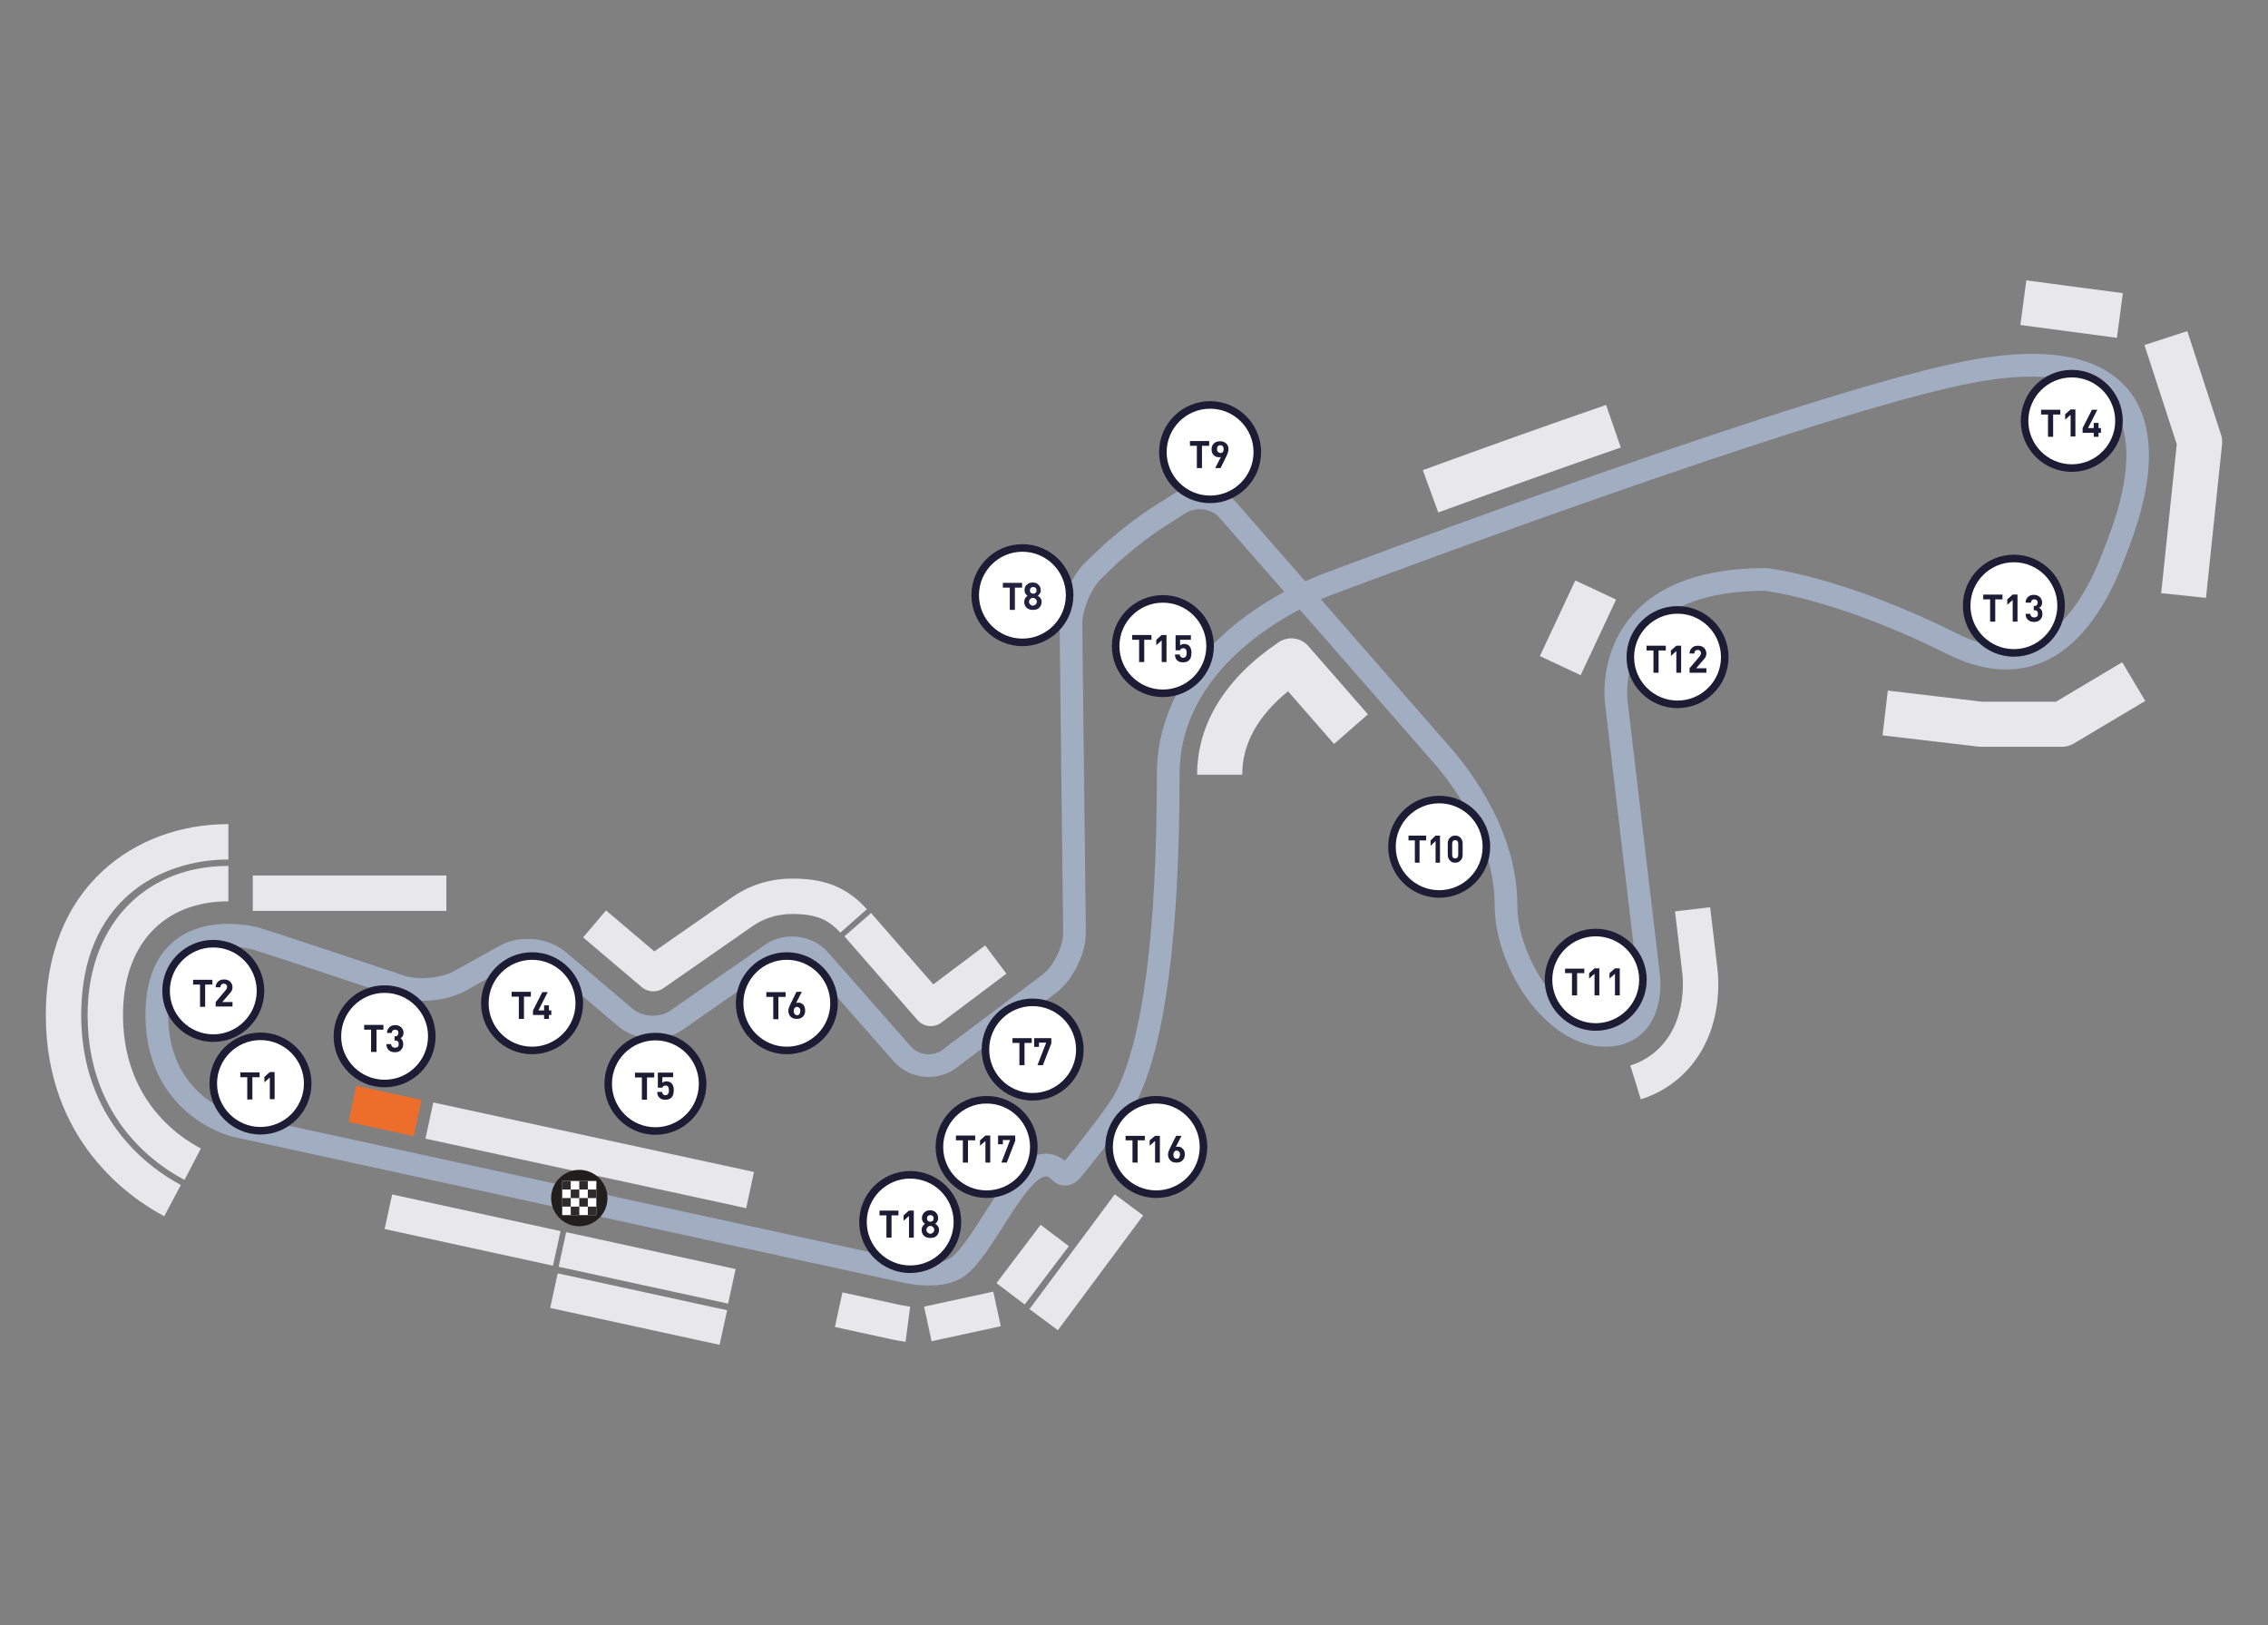 <svg xmlns="http://www.w3.org/2000/svg" id="Laag_1" data-name="Laag 1" viewBox="0 0 1072 768"><rect x="0" y="0" width="1072" height="768" fill="#808080" stroke="none"/><defs><style>.cls-1{isolation:isolate}.cls-2{fill:#2d2b2c}.cls-2,.cls-3,.cls-4,.cls-5,.cls-6,.cls-7,.cls-8,.cls-9{stroke-width:0}.cls-3{fill:#1c1c34}.cls-4{fill:#211e1e}.cls-5{fill:#212240}.cls-6{fill:#a1aec1}.cls-7{fill:#fff}.cls-8{fill:#e8e8eb}.cls-9{fill:#ed6e2a}</style></defs><path d="m204.796 521.023 151.6 32.86-3.707 17.103-151.6-32.86z" class="cls-8"/><path d="m168.41 513.139 30.815 6.679-3.707 17.103-30.815-6.68z" class="cls-9"/><g id="General_Admission" data-name="General Admission"><path d="M587.14 366.11h-21.29c0-23.96 13.33-45.61 38.56-62.61 4.45-3 10.44-2.22 13.97 1.82l28.2 32.27-16.03 14.01-21.75-24.89c-14.37 11.72-21.65 24.94-21.65 39.39ZM679.8 242.18l-7.29-20c30.45-11.1 59.6-21.47 86.62-30.81l6.96 20.12c-26.92 9.31-55.95 19.64-86.29 30.7ZM727.85 310.06l16.734-35.736 19.28 9.028-16.732 35.737zM974.69 352.92h-38.4c-.42 0-.83-.02-1.24-.07l-45.24-5.32 2.49-21.15 44.62 5.25h34.85l31.32-18.65 10.9 18.29-33.84 20.15c-1.65.98-3.53 1.5-5.45 1.5ZM1042.69 282.55l-21.18-2.22 7.37-70.37-15.27-46.89 20.25-6.59 15.97 49.05c.46 1.42.62 2.92.46 4.4l-7.6 72.62ZM954.959 153.583l2.812-21.103 45.627 6.08-2.812 21.103z" class="cls-8"/></g><g id="Stand"><path d="M87.22 557.59c-13.77-7.17-45.8-29.11-45.8-77.93 0-42.11 26.74-70.41 66.53-70.41v16.73c-30.72 0-49.8 20.57-49.8 53.68 0 39.66 25.73 57.33 36.8 63.09l-7.72 14.84ZM181.797 580.847l3.559-16.347 79.576 17.32-3.558 16.348zM264.058 598.674l3.555-16.348 80.088 17.418-3.556 16.348zM260.044 618.133l3.558-16.347 80.085 17.432-3.559 16.347zM428.03 634.1c-3.68-.49-6.52-1.09-7.88-1.41l-25.52-5.55 3.56-16.35 25.64 5.58c1.19.27 3.41.75 6.38 1.14l-2.18 16.59ZM775.53 519.51l-4.94-15.98c5.97-1.85 11.07-5.14 15.16-9.78 11.34-12.87 9.79-30.79 9.37-34.25l-3.4-28.77 16.61-1.96 3.4 28.74c.81 6.57 2.24 29.53-13.43 47.31a50.005 50.005 0 0 1-22.77 14.71ZM439.97 484.94c-2.34 0-4.66-.98-6.31-2.86l-34.53-39.57 12.6-11 29.42 33.71 24.5-18.42 10.05 13.37-30.72 23.09a8.33 8.33 0 0 1-5.02 1.68ZM308.78 468.52c-1.93 0-3.86-.67-5.41-1.98l-27.74-23.52 10.82-12.76 22.84 19.37 36.83-25.62c8.24-5.74 18.01-8.77 28.25-8.77 11.17 0 24.1 1.72 35.35 14.49l-12.55 11.06c-6.47-7.35-13.53-8.82-22.8-8.82-6.81 0-13.27 2-18.7 5.77l-42.11 29.29c-1.44 1-3.11 1.5-4.77 1.5ZM119.49 413.76h91.5v16.73h-91.5zM436.786 617.523l32.7-7.094 3.546 16.35-32.7 7.093zM486.598 618.692l40.303-54.247 13.43 9.977-40.303 54.247zM470.991 606.417l20.869-27.573 13.34 10.097-20.869 27.573z" class="cls-8"/><path d="M77.64 574.8c-16.84-8.93-55.99-36.07-55.99-95.14 0-28.42 9.38-52.03 27.14-68.27 15.44-14.13 36.45-21.91 59.16-21.91v16.73c-32.09 0-69.57 19.24-69.57 73.45 0 49.99 32.94 72.85 47.1 80.36l-7.84 14.78Z" class="cls-8"/></g><g id="Track"><path d="M439.02 607.53c-6.38 0-11.79-1.25-12.85-1.51l-316.69-68.91c-.58-.14-10.6-2.72-20.56-11.08-9.2-7.73-20.16-22.05-20.16-46.37 0-16.4 4.89-28.4 14.53-35.68 15.9-11.99 38.2-5.82 39.14-5.55 7.13 2.04 66.24 21.85 68.75 22.69 6.49 2.17 17.43 1.17 23.41-2.15l21.81-12.11c9.28-5.15 22.88-3.81 30.97 3.06l31.8 26.96c4.51 3.82 12.71 4.22 17.55.84l44.99-31.3c9.04-6.29 22.33-4.68 29.62 3.59l39.22 44.59c3.66 4.17 10.51 4.89 14.95 1.54l47.17-35.46c5.32-4 9.92-13.34 9.84-19.99l-1.68-145.49c-.11-9.83 5.36-22.86 12.45-29.66l6.41-6.14c6.26-6 17.31-14.69 24.62-19.36l10.38-6.63c9.19-5.88 22.56-4 29.79 4.19l32.44 37.13c5.55-2.54 9.18-3.81 9.53-3.92 9.31-3.52 232.63-87.75 306.28-100.86 35.58-6.34 60.19-1.56 73.18 14.17 12.93 15.66 13.07 41.4.39 74.42l-.8 2.13c-4.36 11.71-15.96 42.81-40.99 52.66-13.23 5.21-28.1 3.78-44.19-4.27-49.72-24.86-82.95-29.46-86.12-29.85-25.63.05-44.05 6.37-54.76 18.78-12.74 14.77-10.11 33.67-10.08 33.85l15.23 128.94c.08.6 1.93 16.05-6.8 25.96-4.63 5.25-11.13 7.92-19.31 7.92-27.52 0-52-37.3-52-66.7 0-26.95-14.77-50.51-27.16-65.53l-65-74.39c-21.35 11.25-56.79 36.23-56.79 78.08 0 75.65-6.85 127.63-20.35 154.5l-.24.48c-4.2 8.41-23.09 31.59-25.23 34.2-2.25 3.17-5.09 4.94-8.24 5-2.75-.02-4.95-1.32-6.2-2.73-1.75-1.73-2.77-1.6-3.16-1.57-5.36.57-13.74 13.76-19.86 23.39-5.92 9.31-11.5 18.11-17.55 23.05-4.9 4.01-11.72 5.1-17.68 5.1ZM107.8 447.31c-5.74 0-12.58 1.1-18.06 5.23-6.81 5.14-10.26 14.26-10.26 27.11 0 38.19 31.13 46.67 32.46 47.02l316.66 68.9c4.01.98 16.22 2.73 21.32-1.45 4.71-3.85 10.08-12.32 15.28-20.5 8.88-13.98 17.27-27.19 27.78-28.31 2.64-.28 6.43.13 10.35 3.29 5.92-7.26 20.93-26.15 24.01-32.31l.25-.5c12.75-25.36 19.21-75.72 19.21-149.69 0-27.97 13.87-53.36 40.12-73.44 7.02-5.37 14-9.67 20.1-12.98l-30.59-35.01c-3.78-4.29-11.1-5.32-15.95-2.23l-10.39 6.63c-6.71 4.28-17.23 12.56-22.97 18.06l-6.41 6.14c-4.95 4.75-9.23 14.94-9.15 21.8l1.68 145.49c.12 10.05-6.09 22.66-14.12 28.7l-47.16 35.46c-8.89 6.69-22.1 5.33-29.45-3.03l-39.22-44.58c-3.73-4.25-10.8-5.1-15.44-1.88l-44.99 31.3c-8.89 6.19-22.34 5.55-30.62-1.46l-31.8-26.96c-4.67-3.97-13.47-4.84-18.83-1.86l-21.81 12.11c-8.62 4.78-22.68 6.08-32.02 2.94-.61-.2-61.38-20.57-68.29-22.54-.12-.03-5.2-1.44-11.68-1.44Zm397.65 103.33v.01-.01ZM624.34 283.2l63.15 72.28c13.61 16.5 29.71 42.35 29.71 72.48 0 23.92 20.41 55.97 41.27 55.97 5.03 0 8.7-1.39 11.24-4.25 5.53-6.24 4.24-17.49 4.23-17.61l-15.21-128.79c-.13-.77-3.45-23.58 12.48-42.16 12.87-15.02 34.17-22.63 63.31-22.63.19 0 .37 0 .55.03 1.45.15 36.07 3.96 90.06 30.95 13.24 6.63 25.18 7.93 35.46 3.88 20.58-8.1 30.96-35.95 34.87-46.43l.84-2.23c11.21-29.2 11.68-51.24 1.35-63.75-10.21-12.36-32-15.97-63.03-10.44-72.68 12.94-302.21 99.52-304.52 100.39-.15.05-2.29.81-5.75 2.32Z" class="cls-6"/></g><g id="Fin_Start" data-name="Fin/Start"><path d="M287.13 566.21c0-7.36-5.97-13.33-13.32-13.33s-13.32 5.97-13.32 13.33 5.96 13.32 13.32 13.32 13.32-5.96 13.32-13.32Z" class="cls-4"/><g><path d="M265.73 558.13h16.14v16.14h-16.14z" class="cls-7"/><path d="M265.73 558.13h4.04v4.04h-4.04zM273.8 558.13h4.04v4.04h-4.04zM265.73 566.2h4.04v4.05h-4.04zM273.8 566.2h4.04v4.05h-4.04z" class="cls-2"/><path d="M277.84 562.18h4.05v4.04h-4.05zM269.77 562.18h4.05v4.04h-4.05zM277.84 570.25h4.05v4.04h-4.05zM269.77 570.25h4.05v4.04h-4.05z" class="cls-2"/></g></g><g><circle id="Ellipse_156" cx="483.26" cy="281.28" r="22.32" class="cls-7" data-name="Ellipse 156"/><path d="M483.26 305.38c-13.29 0-24.1-10.81-24.1-24.1s10.81-24.1 24.1-24.1 24.1 10.81 24.1 24.1-10.81 24.1-24.1 24.1Zm0-44.63c-11.32 0-20.53 9.21-20.53 20.53s9.21 20.53 20.53 20.53 20.53-9.21 20.53-20.53-9.21-20.53-20.53-20.53Z" class="cls-3"/></g><g class="cls-1"><path d="M482.97 277.72h-3.27v10.52h-2.42v-10.52h-3.27v-2.27h9.1v2.27h-.14ZM492.35 284.4c0 1.14-.43 2.13-1.14 2.84s-1.71 1-2.98 1c-1.14 0-2.13-.28-2.98-1-.71-.71-1.14-1.56-1.14-2.84 0-1.14.57-2.13 1.56-2.84-1-.71-1.42-1.56-1.42-2.7s.43-1.99 1.14-2.56c.71-.71 1.71-1 2.7-1 1.14 0 1.99.28 2.7 1s1.14 1.56 1.14 2.56c0 1.14-.43 1.99-1.42 2.7 1.28.71 1.85 1.71 1.85 2.84Zm-2.84 1.28c.28-.28.57-.71.57-1.28s-.14-.85-.57-1.28c-.28-.28-.71-.57-1.28-.57-.43 0-.85.14-1.28.57s-.57.71-.57 1.28.14.85.57 1.28c.28.28.71.57 1.28.57.57-.14 1-.28 1.28-.57Zm.43-6.68c0-.43-.14-.85-.43-1.14-.28-.28-.71-.43-1.14-.43s-.85.14-1.14.43c-.28.28-.43.71-.43 1.14s.14.85.43 1.14c.28.28.71.43 1.14.43s.85-.14 1.14-.43c.28-.28.43-.57.43-1.14Z" class="cls-5"/></g><g><circle id="Ellipse_159" cx="488.09" cy="496.03" r="22.32" class="cls-7" data-name="Ellipse 159"/><path d="M488.09 520.13c-13.29 0-24.1-10.81-24.1-24.1s10.81-24.1 24.1-24.1 24.1 10.81 24.1 24.1-10.81 24.1-24.1 24.1Zm0-44.63c-11.32 0-20.53 9.21-20.53 20.53s9.21 20.53 20.53 20.53 20.53-9.21 20.53-20.53-9.21-20.53-20.53-20.53Z" class="cls-3"/></g><g class="cls-1"><path d="M487.52 492.9h-3.27v10.52h-2.42V492.9h-3.27v-2.27h9.1v2.27h-.14ZM497.05 492.76l-4.12 10.66h-2.56l4.12-10.66h-3.41v1.99h-2.27v-4.12h8.1v2.13h.14Z" class="cls-3"/></g><g><circle id="Ellipse_150" cx="371.9" cy="474.14" r="22.32" class="cls-7" data-name="Ellipse 150"/><path d="M371.9 498.24c-13.29 0-24.1-10.81-24.1-24.1s10.81-24.1 24.1-24.1 24.1 10.81 24.1 24.1-10.81 24.1-24.1 24.1Zm0-44.63c-11.32 0-20.53 9.21-20.53 20.53s9.21 20.53 20.53 20.53 20.53-9.21 20.53-20.53-9.21-20.53-20.53-20.53Z" class="cls-3"/></g><g class="cls-1"><path d="M371.18 471.15h-3.27v10.52h-2.42v-10.52h-3.27v-2.27h9.1v2.27h-.14ZM380.57 477.69c0 1.28-.43 2.13-1.14 2.84s-1.71 1-2.84 1-2.13-.28-2.84-1-1.14-1.71-1.14-2.84c0-.85.43-1.99 1.14-3.41l2.7-5.54h2.56l-2.7 5.26c.28-.14.57-.14 1-.14.85 0 1.71.28 2.42 1 .57.85.85 1.71.85 2.84Zm-2.27 0c0-.57-.14-1-.43-1.28-.28-.28-.71-.57-1.14-.57s-.85.14-1.14.57c-.28.28-.43.85-.43 1.42s.14 1 .43 1.42c.28.28.71.57 1.14.57s.85-.14 1.14-.57c.28-.57.43-.99.43-1.56Z" class="cls-3"/></g><g><circle id="Ellipse_151" cx="680.25" cy="400.17" r="22.32" class="cls-7" data-name="Ellipse 151"/><path d="M680.25 424.28c-13.29 0-24.1-10.81-24.1-24.1s10.81-24.1 24.1-24.1 24.1 10.81 24.1 24.1-10.81 24.1-24.1 24.1Zm0-44.63c-11.32 0-20.53 9.21-20.53 20.53s9.21 20.53 20.53 20.53 20.53-9.21 20.53-20.53-9.21-20.53-20.53-20.53Z" class="cls-3"/></g><g class="cls-1"><path d="M673.97 397.19h-3v10.52h-2.22v-10.52h-3v-2.27h8.35v2.27h-.13ZM680.63 407.7h-2.09v-10.23l-2.35 2.27v-2.56l2.35-2.27h2.09v12.79ZM691.34 404.01c0 1.14-.39 2.13-1.04 2.7-.65.71-1.57 1-2.48 1-1.04 0-1.83-.28-2.48-1-.65-.71-1.04-1.56-1.04-2.7v-5.4c0-1.14.39-2.13 1.04-2.7.65-.71 1.57-1 2.48-1 1.04 0 1.83.28 2.48 1s1.04 1.56 1.04 2.7v5.4Zm-2.09 0v-5.26c0-.57-.13-1-.39-1.28s-.65-.43-1.04-.43-.78.14-1.04.43-.39.71-.39 1.28v5.26c0 .57.13 1 .39 1.28s.65.43 1.04.43.78-.14 1.04-.43.39-.71.39-1.28Z" class="cls-3"/></g><g><circle id="Ellipse_153" cx="309.79" cy="512.2" r="22.32" class="cls-7" data-name="Ellipse 153"/><path d="M309.79 536.31c-13.29 0-24.1-10.81-24.1-24.1s10.81-24.1 24.1-24.1 24.1 10.81 24.1 24.1-10.81 24.1-24.1 24.1Zm0-44.63c-11.32 0-20.53 9.21-20.53 20.53s9.21 20.53 20.53 20.53 20.53-9.21 20.53-20.53-9.21-20.53-20.53-20.53Z" class="cls-3"/></g><g class="cls-1"><path d="M309.22 509.22h-3.41v10.52h-2.42v-10.52h-3.27v-2.27h9.1v2.27ZM318.46 515.33c0 .71-.14 1.42-.28 1.99-.14.57-.43.99-.85 1.42-.71.71-1.56.99-2.84.99s-2.13-.28-2.84-.99c-.57-.57-1-1.42-1-2.7h2.27c.14.99.71 1.56 1.56 1.56.43 0 .85-.14 1.14-.43s.57-.99.57-1.85c0-1.56-.57-2.27-1.56-2.27-.85 0-1.28.28-1.56.99h-2.13v-7.11h7.25v2.13h-5.12v2.7c.43-.43 1.14-.71 1.85-.71 1 0 1.85.28 2.42.85.85.85 1.14 1.99 1.14 3.41Z" class="cls-3"/></g><g><circle id="Ellipse_154" cx="251.49" cy="474.14" r="22.32" class="cls-7" data-name="Ellipse 154"/><path d="M251.49 498.24c-13.29 0-24.1-10.81-24.1-24.1s10.81-24.1 24.1-24.1 24.1 10.81 24.1 24.1-10.81 24.1-24.1 24.1Zm0-44.63c-11.32 0-20.53 9.21-20.53 20.53s9.21 20.53 20.53 20.53 20.53-9.21 20.53-20.53-9.21-20.53-20.53-20.53Z" class="cls-3"/></g><g class="cls-1"><path d="M250.92 471.01h-3.27v10.52h-2.42v-10.52h-3.41v-2.27h9.1v2.27ZM260.59 479.68h-1.14v1.85h-2.27v-1.85h-5.26v-2.13l4.41-8.67h2.56l-4.41 8.67h2.7v-2.42h2.27v2.42h1.14v2.13Z" class="cls-3"/></g><g><circle id="Ellipse_155" cx="181.79" cy="489.76" r="22.32" class="cls-7" data-name="Ellipse 155"/><path d="M181.79 513.86c-13.29 0-24.1-10.81-24.1-24.1s10.81-24.1 24.1-24.1 24.1 10.81 24.1 24.1-10.81 24.1-24.1 24.1Zm0-44.63c-11.32 0-20.53 9.21-20.53 20.53s9.21 20.53 20.53 20.53 20.53-9.21 20.53-20.53-9.21-20.53-20.53-20.53Z" class="cls-3"/></g><g class="cls-1"><path d="M181.22 486.63h-3.27v10.52h-2.56v-10.52h-3.27v-2.27h9.1v2.27ZM190.6 493.45c0 1.28-.43 2.13-1.14 2.84s-1.71 1-2.84 1-2.13-.28-2.84-1c-.71-.57-1.14-1.56-1.14-2.84h2.27c0 .57.14 1 .57 1.28.28.28.71.43 1.28.43s.85-.14 1.28-.43c.28-.28.43-.71.43-1.28s-.14-1-.43-1.28-.71-.43-1.28-.43h-.28v-1.99h.28c.57 0 1-.14 1.14-.43.28-.28.43-.71.43-1.14 0-.57-.14-.85-.43-1.14s-.71-.43-1.14-.43-.85.14-1.14.43-.43.71-.43 1.14h-2.27c0-1.14.43-1.99 1.14-2.7s1.71-1 2.7-1c1.14 0 1.99.28 2.84 1 .71.71 1.14 1.56 1.14 2.56 0 1.28-.43 2.13-1.42 2.56.71.57 1.28 1.42 1.28 2.84Z" class="cls-3"/></g><g><circle id="Ellipse_156-2" cx="100.81" cy="468.29" r="22.32" class="cls-7" data-name="Ellipse 156"/><path d="M100.81 492.4c-13.29 0-24.1-10.81-24.1-24.1s10.81-24.1 24.1-24.1 24.1 10.81 24.1 24.1-10.81 24.1-24.1 24.1Zm0-44.63c-11.32 0-20.53 9.21-20.53 20.53s9.21 20.53 20.53 20.53 20.53-9.21 20.53-20.53-9.21-20.53-20.53-20.53Z" class="cls-3"/></g><g class="cls-1"><path d="M100.24 465.31h-3.27v10.52h-2.42v-10.52h-3.27v-2.27h9.1v2.27h-.14ZM109.62 475.69h-7.68v-2.13l4.69-5.54c.43-.57.71-1 .71-1.56 0-.43-.14-.85-.43-1.14s-.71-.43-1.14-.43-.85.14-1.14.43-.43.71-.43 1.28h-2.27c0-1.14.43-1.99 1.14-2.7s1.71-1 2.84-1 2.13.28 2.84 1 1.14 1.56 1.14 2.7c0 .57-.14 1-.28 1.42s-.57.85-1 1.42l-3.55 4.12h4.83v2.13h-.28Z" class="cls-3"/></g><g><circle id="Ellipse_160" cx="123.12" cy="512.07" r="22.32" class="cls-7" data-name="Ellipse 160"/><path d="M123.12 536.18c-13.29 0-24.1-10.81-24.1-24.1s10.81-24.1 24.1-24.1 24.1 10.81 24.1 24.1-10.81 24.1-24.1 24.1Zm0-44.63c-11.32 0-20.53 9.21-20.53 20.53s9.21 20.53 20.53 20.53 20.53-9.21 20.53-20.53-9.21-20.53-20.53-20.53Z" class="cls-3"/></g><g class="cls-1"><path d="M122.56 509.09h-3.27v10.52h-2.42v-10.52h-3.27v-2.27h9.1v2.27h-.14ZM129.8 519.47h-2.27v-10.23l-2.56 2.27v-2.56l2.56-2.27h2.27v12.79Z" class="cls-3"/></g><g><circle id="Ellipse_157" cx="571.97" cy="213.68" r="22.32" class="cls-7" data-name="Ellipse 157"/><path d="M571.97 237.78c-13.29 0-24.1-10.81-24.1-24.1s10.81-24.1 24.1-24.1 24.1 10.81 24.1 24.1-10.81 24.1-24.1 24.1Zm0-44.63c-11.32 0-20.53 9.21-20.53 20.53s9.21 20.53 20.53 20.53 20.53-9.21 20.53-20.53-9.21-20.53-20.53-20.53Z" class="cls-3"/></g><g class="cls-1"><path d="M571.4 210.69h-3.27v10.52h-2.42v-10.52h-3.27v-2.27h9.1v2.27h-.14ZM580.64 212.25c0 .85-.28 1.99-1 3.41l-2.7 5.54h-2.56l2.7-5.26c-.28.14-.57.14-1 .14-.85 0-1.71-.28-2.42-1-.71-.71-1-1.56-1-2.7 0-1.28.43-2.13 1.14-2.84s1.71-1 2.84-1 2.13.28 2.84 1c.85.57 1.14 1.56 1.14 2.7Zm-2.7 1.42c.28-.28.43-.85.43-1.42s-.14-1-.43-1.42c-.28-.28-.71-.43-1.14-.43s-.85.14-1.14.43c-.28.28-.43.85-.43 1.42s.14 1 .43 1.28c.28.28.71.57 1.14.57s.85-.14 1.14-.43Z" class="cls-3"/></g><g><circle id="Ellipse_146" cx="754.24" cy="463.04" r="22.32" class="cls-7" data-name="Ellipse 146"/><path d="M754.24 487.14c-13.29 0-24.1-10.81-24.1-24.1s10.81-24.1 24.1-24.1 24.1 10.81 24.1 24.1-10.81 24.1-24.1 24.1Zm0-44.63c-11.32 0-20.53 9.21-20.53 20.53s9.21 20.53 20.53 20.53 20.53-9.21 20.53-20.53-9.21-20.53-20.53-20.53Z" class="cls-3"/></g><g class="cls-1"><path d="M748.7 459.91h-3.27v10.52h-2.42v-10.52h-3.27v-2.13h9.1v2.13h-.14ZM755.95 470.43h-2.27V460.2l-2.56 2.27v-2.56l2.56-2.27h2.27v12.79ZM765.61 470.43h-2.27V460.2l-2.56 2.27v-2.56l2.56-2.27h2.27v12.79Z" class="cls-3"/></g><g><circle id="Ellipse_147" cx="792.91" cy="310.56" r="22.32" class="cls-7" data-name="Ellipse 147"/><path d="M792.91 334.66c-13.29 0-24.1-10.81-24.1-24.1s10.81-24.1 24.1-24.1 24.1 10.81 24.1 24.1-10.81 24.1-24.1 24.1Zm0-44.63c-11.32 0-20.53 9.21-20.53 20.53s9.21 20.53 20.53 20.53 20.53-9.21 20.53-20.53-9.21-20.53-20.53-20.53Z" class="cls-3"/></g><g class="cls-1"><path d="M787.22 307.43h-3.27v10.52h-2.42v-10.52h-3.27v-2.27h9.1v2.27h-.14ZM794.61 317.95h-2.27v-10.23l-2.56 2.27v-2.56l2.56-2.27h2.27v12.79ZM806.27 317.95h-7.68v-2.13l4.69-5.54c.43-.57.71-.99.71-1.56 0-.43-.14-.85-.43-1.14s-.71-.43-1.14-.43-.85.14-1.14.43-.43.71-.43 1.28h-2.27c0-1.14.43-1.99 1.14-2.7s1.71-.99 2.84-.99 2.13.28 2.84.99 1.14 1.56 1.14 2.7c0 .57-.14.99-.28 1.42-.14.43-.57.85-.99 1.42l-3.55 4.12h4.83v2.13h-.28Z" class="cls-3"/></g><g><circle id="Ellipse_148" cx="951.89" cy="286.25" r="22.32" class="cls-7" data-name="Ellipse 148"/><path d="M951.89 310.35c-13.29 0-24.1-10.81-24.1-24.1s10.81-24.1 24.1-24.1 24.1 10.81 24.1 24.1-10.81 24.1-24.1 24.1Zm0-44.63c-11.32 0-20.53 9.21-20.53 20.53s9.21 20.53 20.53 20.53 20.53-9.21 20.53-20.53-9.21-20.53-20.53-20.53Z" class="cls-3"/></g><g class="cls-1"><path d="M946.35 283.27h-3.27v10.52h-2.42v-10.52h-3.27V281h9.1v2.27h-.14ZM953.6 293.78h-2.27v-10.23l-2.56 2.27v-2.56l2.56-2.27h2.27v12.79ZM965.39 290.09c0 1.28-.43 2.13-1.14 2.84s-1.71 1-2.84 1-2.13-.28-2.84-1c-.71-.57-1.14-1.56-1.14-2.84h2.27c0 .57.14 1 .57 1.28.28.28.71.43 1.28.43s.85-.14 1.28-.43c.28-.28.43-.71.43-1.28s-.14-1-.43-1.28c-.28-.28-.71-.43-1.28-.43h-.28v-1.99h.28c.57 0 .99-.14 1.14-.43.28-.28.43-.71.43-1.14 0-.57-.14-.85-.43-1.14-.28-.28-.71-.43-1.14-.43s-.85.14-1.14.43c-.28.28-.43.71-.43 1.14h-2.56c0-1.14.43-1.99 1.14-2.7s1.71-1 2.7-1c1.14 0 1.99.28 2.84 1 .71.71 1.14 1.56 1.14 2.56 0 1.28-.43 2.13-1.42 2.56.99.57 1.56 1.42 1.56 2.84Z" class="cls-3"/></g><g><circle id="Ellipse_149" cx="979.25" cy="198.89" r="22.32" class="cls-7" data-name="Ellipse 149"/><path d="M979.25 223c-13.29 0-24.1-10.81-24.1-24.1s10.81-24.1 24.1-24.1 24.1 10.81 24.1 24.1-10.81 24.1-24.1 24.1Zm0-44.63c-11.32 0-20.53 9.21-20.53 20.53s9.21 20.53 20.53 20.53 20.53-9.21 20.53-20.53-9.21-20.53-20.53-20.53Z" class="cls-3"/></g><g class="cls-1"><path d="M973.71 195.91h-3.27v10.52h-2.42v-10.52h-3.27v-2.27h9.1v2.27h-.14ZM980.96 206.28h-2.27v-10.23l-2.56 2.27v-2.56l2.56-2.27h2.27v12.79ZM993.04 204.58h-1.14v1.85h-2.27v-1.85h-5.26v-2.27l4.41-8.67h2.56l-4.41 8.67h2.7v-2.42h2.27v2.42h1.14v2.27Z" class="cls-3"/></g><g><circle id="Ellipse_149-2" cx="549.65" cy="305.34" r="22.32" class="cls-7" data-name="Ellipse 149"/><path d="M549.65 329.45c-13.29 0-24.11-10.81-24.11-24.1s10.81-24.1 24.11-24.1 24.1 10.81 24.1 24.1-10.81 24.1-24.1 24.1Zm0-44.63c-11.32 0-20.53 9.21-20.53 20.53s9.21 20.53 20.53 20.53 20.53-9.21 20.53-20.53-9.21-20.53-20.53-20.53Z" class="cls-3"/></g><g class="cls-1"><path d="M544.11 302.36h-3.27v10.52h-2.42v-10.52h-3.27v-2.27h9.1v2.27h-.14ZM551.36 312.88h-2.27v-10.23l-2.56 2.27v-2.56l2.56-2.27h2.27v12.79ZM563.16 308.61c0 .71-.14 1.42-.28 1.99-.14.57-.43 1-.85 1.42-.71.71-1.56 1-2.84 1s-2.13-.28-2.84-1c-.57-.57-.99-1.42-.99-2.7h2.27c.14 1 .71 1.56 1.56 1.56.43 0 .85-.14 1.14-.43.28-.28.57-1 .57-1.85 0-1.56-.57-2.27-1.56-2.27-.85 0-1.28.28-1.56 1h-2.13v-7.11h7.25v2.13h-5.12v2.7c.43-.43 1.14-.71 1.85-.71.99 0 1.85.28 2.42.85.71.71 1.14 1.85 1.14 3.41Z" class="cls-3"/></g><g><circle id="Ellipse_149-3" cx="546.53" cy="542.05" r="22.32" class="cls-7" data-name="Ellipse 149"/><path d="M546.53 566.16c-13.29 0-24.1-10.81-24.1-24.1s10.81-24.1 24.1-24.1 24.1 10.81 24.1 24.1-10.81 24.1-24.1 24.1Zm0-44.63c-11.32 0-20.53 9.21-20.53 20.53s9.21 20.53 20.53 20.53 20.53-9.21 20.53-20.53-9.21-20.53-20.53-20.53Z" class="cls-3"/></g><g class="cls-1"><path d="M540.98 538.92h-3.27v10.52h-2.42v-10.52h-3.27v-2.13h9.1v2.13h-.14ZM548.23 549.44h-2.27v-10.23l-2.56 2.27v-2.56l2.56-2.13h2.27v12.65ZM560.03 545.61c0 1.28-.43 2.13-1.14 2.84s-1.71 1-2.84 1-2.13-.28-2.84-1c-.71-.71-1.14-1.71-1.14-2.84 0-.85.43-1.99 1.14-3.41l2.7-5.4h2.56l-2.7 5.26c.28-.14.57-.14.99-.14.85 0 1.71.28 2.27 1 .71.57 1 1.56 1 2.7Zm-2.27 0c0-.57-.14-1-.43-1.28-.28-.28-.71-.57-1.14-.57s-.85.14-1.14.57c-.28.28-.43.85-.43 1.42s.14 1 .43 1.42c.28.28.71.43 1.14.43s.85-.14 1.14-.43c.14-.57.43-1 .43-1.56Z" class="cls-3"/></g><g><circle id="Ellipse_149-4" cx="466.34" cy="542.05" r="22.32" class="cls-7" data-name="Ellipse 149" transform="rotate(-88.09 466.37 542.056)"/><path d="M466.34 566.16c-13.29 0-24.1-10.81-24.1-24.1s10.81-24.1 24.1-24.1 24.1 10.81 24.1 24.1-10.81 24.1-24.1 24.1Zm0-44.63c-11.32 0-20.53 9.21-20.53 20.53s9.21 20.53 20.53 20.53 20.53-9.21 20.53-20.53-9.21-20.53-20.53-20.53Z" class="cls-3"/></g><g class="cls-1"><path d="M460.8 538.92h-3.27v10.52h-2.42v-10.52h-3.27v-2.27h9.1v2.27h-.14ZM468.05 549.44h-2.27v-10.23l-2.56 2.27v-2.56l2.56-2.27h2.27v12.79ZM479.99 538.78l-4.12 10.66h-2.56l4.12-10.66h-3.41v1.99h-2.27v-4.12h8.1v2.13h.14Z" class="cls-3"/></g><g><circle id="Ellipse_149-5" cx="430.22" cy="577.52" r="22.32" class="cls-7" data-name="Ellipse 149"/><path d="M430.22 601.63c-13.29 0-24.1-10.81-24.1-24.1s10.81-24.1 24.1-24.1 24.1 10.81 24.1 24.1-10.81 24.1-24.1 24.1Zm0-44.63c-11.32 0-20.53 9.21-20.53 20.53s9.21 20.53 20.53 20.53 20.53-9.21 20.53-20.53S441.54 557 430.22 557Z" class="cls-3"/></g><g class="cls-1"><path d="M424.67 574.4h-3.27v10.52h-2.42V574.4h-3.27v-2.27h8.95v2.27ZM431.92 584.91h-2.27v-10.23l-2.56 2.27v-2.56l2.56-2.27h2.27v12.79ZM443.86 581.22c0 1.14-.43 2.13-1.14 2.84s-1.71 1-2.98 1c-1.14 0-2.13-.28-2.98-1-.71-.71-1.14-1.56-1.14-2.84 0-1.14.57-2.13 1.56-2.84-.99-.71-1.42-1.56-1.42-2.7s.43-1.99 1.14-2.7c.71-.71 1.71-1 2.7-1s1.99.28 2.7 1 1.14 1.56 1.14 2.7-.43 1.99-1.42 2.7c1.28.71 1.85 1.71 1.85 2.84Zm-2.84 1.28c.28-.28.57-.71.57-1.28 0-.43-.14-.85-.57-1.28-.28-.28-.71-.57-1.28-.57s-.85.14-1.28.57c-.28.28-.57.71-.57 1.28 0 .43.14.85.57 1.28.28.28.71.57 1.28.57s1-.28 1.28-.57Zm.28-6.68c0-.43-.14-.85-.43-1.14-.28-.28-.71-.43-1.14-.43s-.85.14-1.14.43c-.28.28-.43.71-.43 1.14s.14.85.43 1.14c.28.28.71.43 1.14.43s.85-.14 1.14-.43.43-.71.43-1.14Z" class="cls-3"/></g></svg>